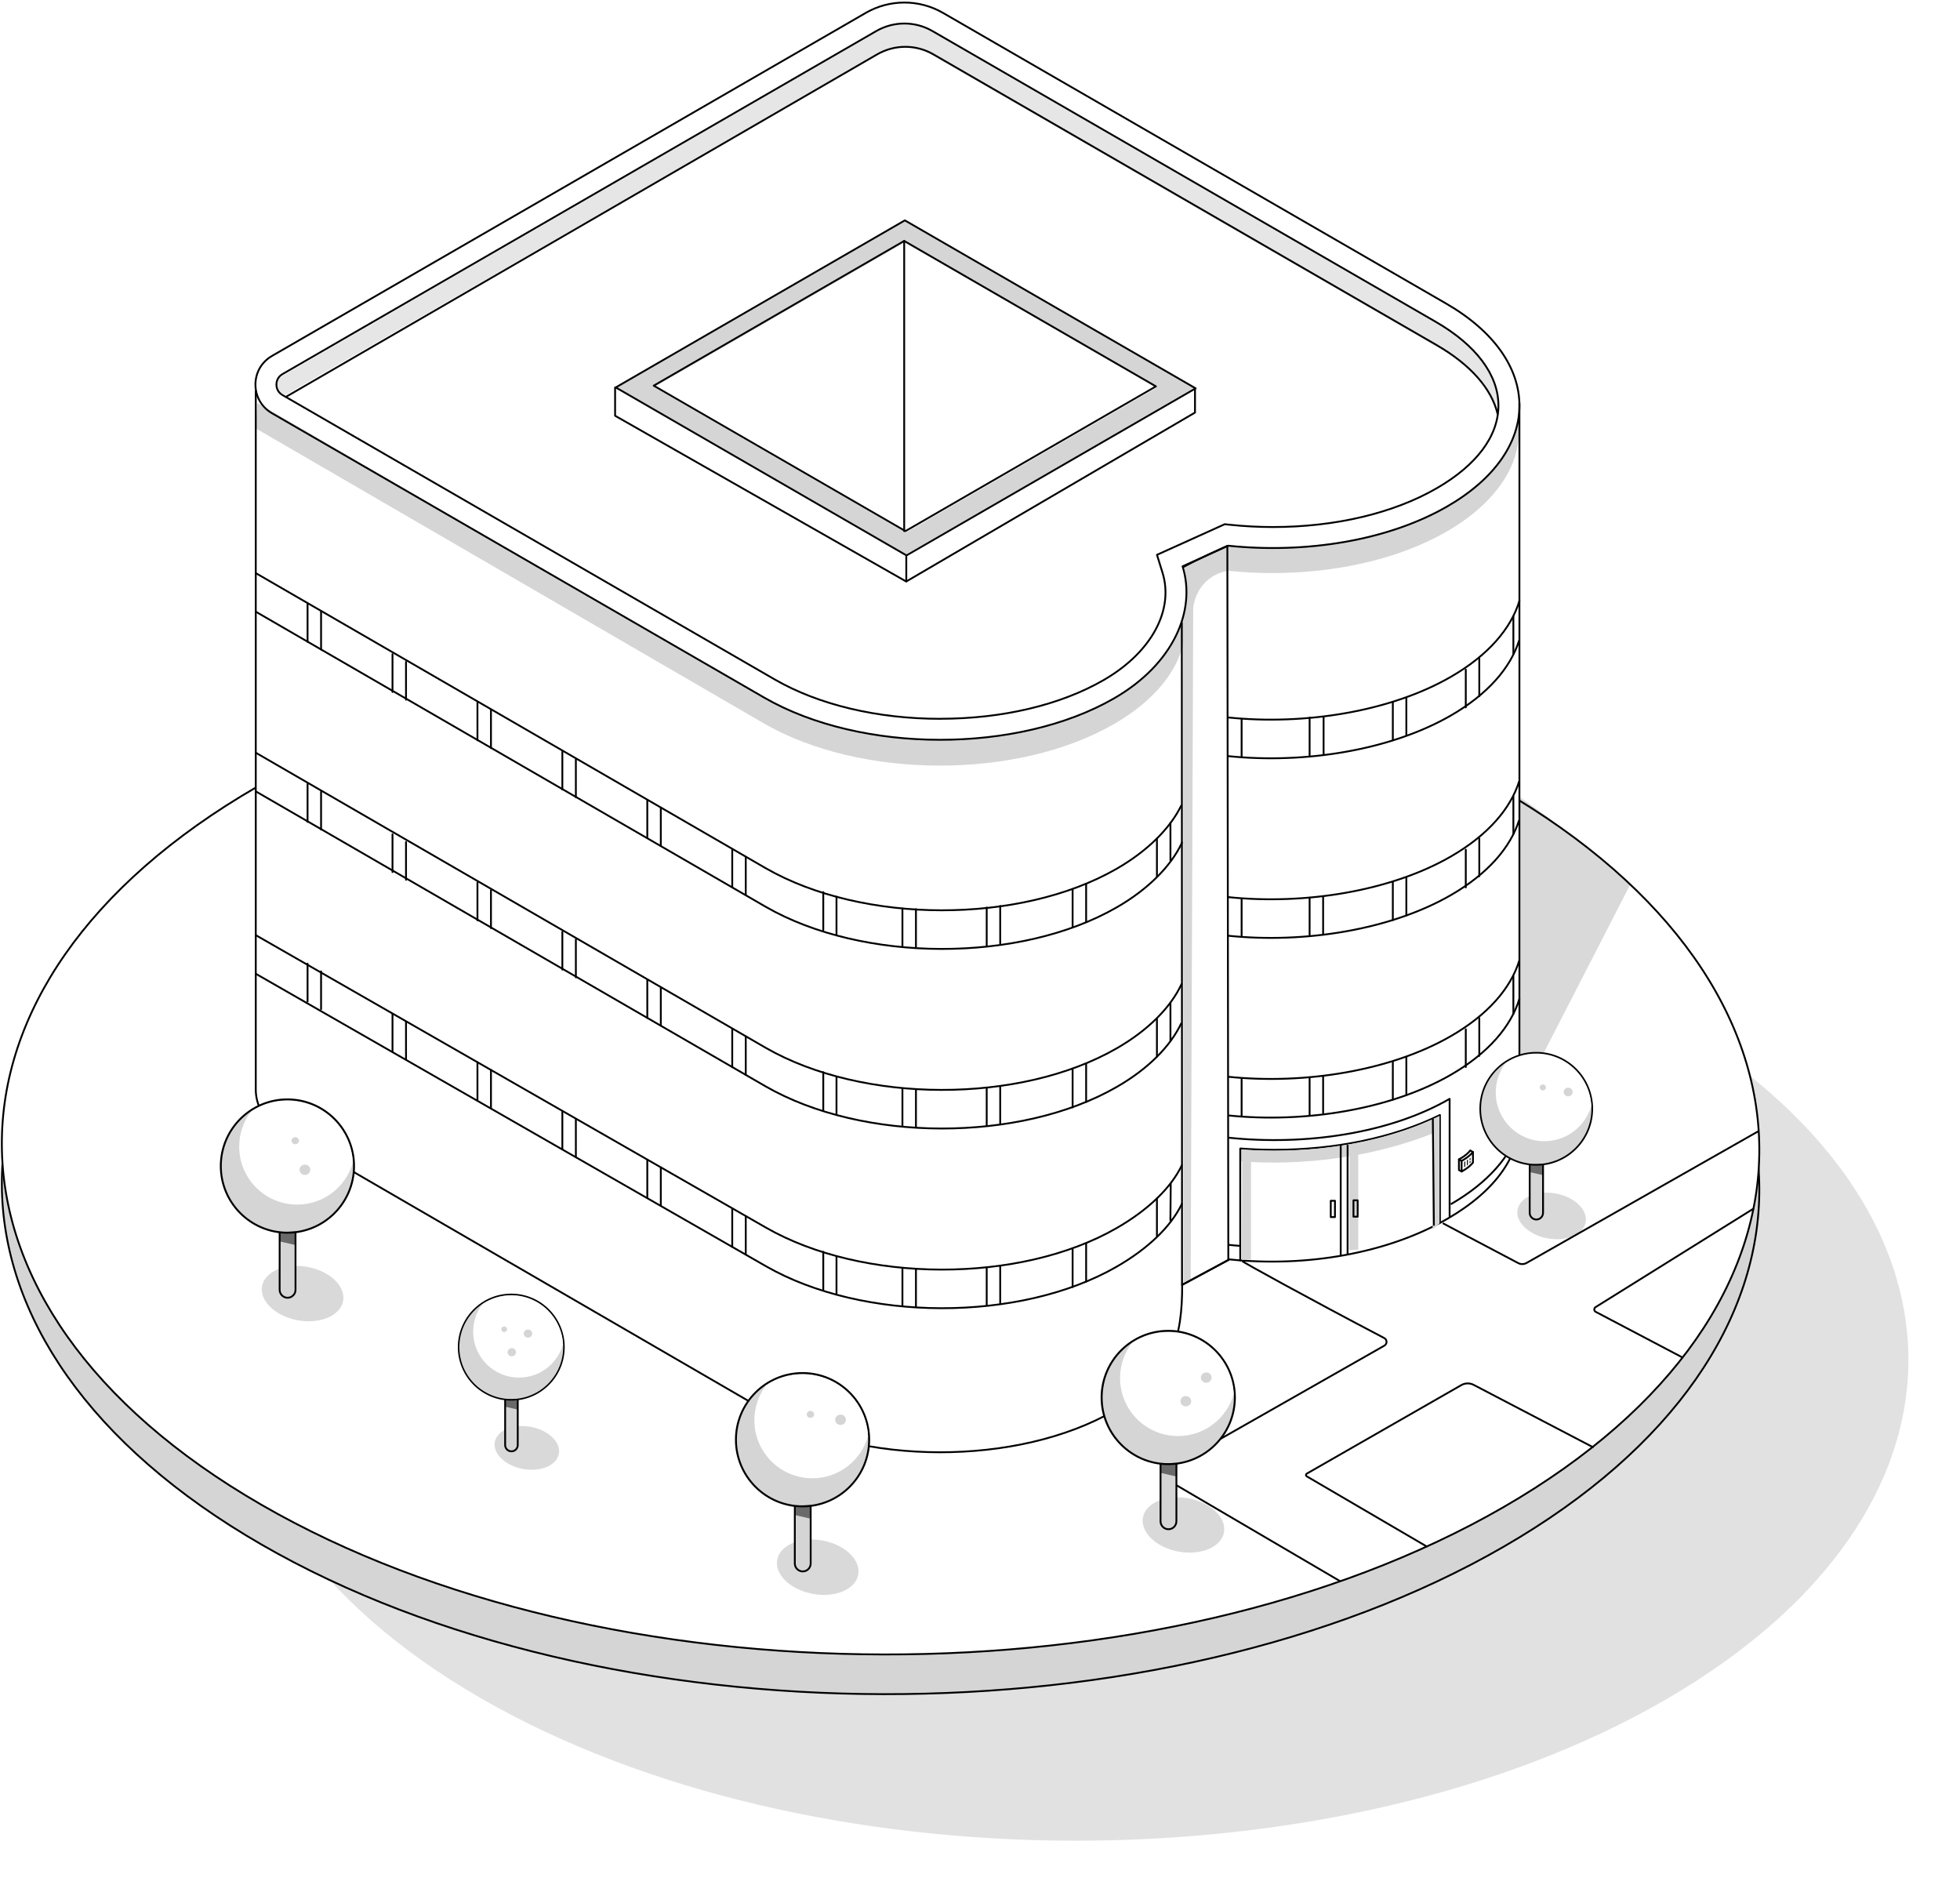 <svg width="1066" height="1029" viewBox="0 0 1066 1029" fill="none" xmlns="http://www.w3.org/2000/svg">
<g opacity="0.8">
<g filter="url(#filter0_f_1122_1934)">
<path d="M903.505 552.33C725.051 449.224 436.598 448.722 259.239 551.165C81.881 653.609 82.794 820.239 261.248 923.344C439.725 1026.43 728.155 1026.95 905.514 924.509C1082.87 822.065 1081.96 655.435 903.482 552.33H903.505Z" fill="black" fill-opacity="0.15"/>
</g>
</g>
<path d="M492.567 302.087V315.92L649.405 224.182V211.034" fill="#D5D5D5"/>
<path d="M815.807 450.639C628.588 342.489 325.983 341.942 139.928 449.407C-46.128 556.872 -45.192 731.697 142.05 839.847C329.27 947.997 631.875 948.544 817.93 841.056C1003.99 733.569 1003.03 558.766 815.807 450.617V450.639Z" fill="#D5D5D5" stroke="black" stroke-miterlimit="10"/>
<path d="M815.807 429.046C628.588 320.896 325.983 320.348 139.928 427.813C-46.128 535.278 -45.192 710.103 142.05 818.253C329.27 926.403 631.875 926.951 817.93 819.486C1003.99 711.998 1003.03 537.196 815.807 429.046Z" fill="white" stroke="black" stroke-miterlimit="10"/>
<g filter="url(#filter1_f_1122_1934)">
<path d="M816.515 617.521L886.5 481.318C886.5 481.318 825.851 425.303 778.715 406.38" fill="black" fill-opacity="0.15"/>
</g>
<path d="M825.897 221.42C825.919 220.461 825.919 219.48 825.897 218.498V217.334H825.851C824.801 198.137 811.539 179.078 786.088 164.378L513.43 6.878C499.803 -0.997 483.003 -0.952 469.399 6.969L145.36 195.878C140.863 198.503 138.101 203.319 138.124 208.523L139.539 596.566C139.539 604.19 143.625 611.244 150.245 615.056L415.21 766.096C467.938 796.546 553.171 796.705 605.579 766.438C637.764 747.858 650.045 722.11 642.535 697.937L668.237 684.492C710.237 688.898 754.36 680.772 786.704 662.1C813.456 646.647 826.513 626.263 825.919 605.971V221.42H825.897Z" fill="white"/>
<path d="M492.499 119.89L334.543 210.692L492.727 301.494L650.204 211.148L492.499 119.867V119.89ZM492.727 289.579L355.816 210.486L492.042 131.782L628.953 210.874L492.727 289.579Z" fill="#D5D5D5"/>
<path d="M825.645 227.195C822.929 244.657 810.032 261.662 786.955 274.993C754.611 293.687 709.803 300.786 667.803 296.381L643.904 308.365C645.228 312.587 645.434 319.093 645.525 323.361L645.593 324.525L643.493 338.655L643.722 697.344L647.579 695.586L648.972 330.369C648.972 330.369 650.181 314.345 667.05 310.533C667.027 310.533 667.004 310.487 666.981 310.465L667.803 310.373C709.803 314.779 754.611 307.68 786.955 288.985C816.195 272.094 829.069 249.313 825.645 227.172V227.195Z" fill="#D5D5D5"/>
<path d="M605.853 379.764C553.445 410.032 468.212 409.872 415.484 379.422L139.928 219.137L139.129 232.97L415.484 393.414C468.212 423.864 553.445 424.024 605.853 393.757C635.025 376.911 647.853 354.176 644.406 332.081C641.713 349.497 628.885 366.457 605.853 379.742V379.764Z" fill="#D5D5D5"/>
<path d="M139.106 212.746V592.526C139.106 601.177 143.739 609.166 151.226 613.503L415.644 766.826C468.372 797.276 553.604 797.436 606.013 767.168C638.198 748.588 642.968 726.721 642.968 698.667L668.671 684.88C710.67 689.286 754.793 681.525 787.138 662.83C814.324 647.126 827.426 627.382 826.376 606.815" stroke="black" stroke-linecap="round" stroke-linejoin="round"/>
<path d="M491.472 25.823C496.836 25.823 502.132 27.239 506.765 29.932L780.45 188.026C792.936 195.239 805.034 200.854 814.917 225.141L814.232 212.564C810.923 198.868 799.441 185.834 781.089 175.243L507.427 17.15C502.771 14.479 497.498 13.041 492.134 13.041C486.77 13.041 481.474 14.456 476.84 17.15L155.289 203.387L152.55 205.054C149.241 207.062 149.469 211.947 152.961 213.636L155.289 214.778L476.178 29.932C480.835 27.262 486.108 25.823 491.472 25.823Z" fill="#E6E6E6"/>
<path d="M606.013 379.719C553.604 409.986 468.395 409.826 415.644 379.376L147.917 224.707C135.933 217.791 135.933 200.489 147.917 193.572L470.86 7.015C483.871 -0.495 499.872 -0.495 512.883 7.015L786.567 165.108C839.432 195.649 839.706 245.022 787.161 275.381C754.816 294.075 710.009 301.174 668.009 296.769L643.174 307.977C650.684 332.126 638.198 361.116 606.013 379.719Z" stroke="black" stroke-linecap="round" stroke-linejoin="round"/>
<path d="M511.376 390.904C477.228 390.904 445.272 383.303 421.35 369.493L153.623 214.823C150.656 213.111 150.336 210.281 150.336 209.14C150.336 207.998 150.656 205.168 153.623 203.456L476.566 16.898C481.223 14.228 486.496 12.79 491.86 12.79C497.224 12.79 502.52 14.205 507.153 16.898L780.838 174.992C802.842 187.706 814.963 203.89 814.963 220.553C814.963 237.216 803.048 252.989 781.431 265.497C757.852 279.124 726.192 286.611 692.273 286.611C684.535 286.611 676.774 286.2 669.173 285.402L666.091 285.082L629.25 301.722L632.24 311.355C638.563 331.716 626.374 354.382 601.174 369.287L600.284 369.812C576.75 383.394 545.182 390.881 511.353 390.881L511.376 390.904Z" stroke="black" stroke-linecap="round" stroke-linejoin="round"/>
<path d="M155.541 215.805L477.069 29.567C481.725 26.896 486.998 25.458 492.362 25.458C497.726 25.458 503.022 26.873 507.656 29.567L781.34 187.66C799.692 198.274 811.174 211.285 814.484 224.981" stroke="black" stroke-linecap="round" stroke-linejoin="round"/>
<path d="M334.885 210.692L493.024 302.042L650.273 211.194L492.134 119.844L334.885 210.692Z" stroke="black" stroke-linecap="round" stroke-linejoin="round"/>
<path d="M826.376 219.389V606.838" stroke="black" stroke-linecap="round" stroke-linejoin="round"/>
<path d="M643.562 308.387C650.569 304.416 667.529 296.837 667.529 296.837L668.054 684.744" stroke="black" stroke-linecap="round" stroke-linejoin="round"/>
<path d="M642.877 698.873L642.763 338.586" stroke="black" stroke-linecap="round" stroke-linejoin="round"/>
<path d="M355.543 209.733L492.453 288.825L628.679 210.121L491.769 131.029L355.543 209.733Z" stroke="black" stroke-linecap="round" stroke-linejoin="round"/>
<path d="M491.769 131.029V288.803" stroke="black" stroke-linecap="round" stroke-linejoin="round"/>
<path d="M334.543 210.692V226.099L492.91 316.262V302.567" stroke="black" stroke-linecap="round" stroke-linejoin="round"/>
<path d="M649.93 211.217V224.365L493.092 316.103" stroke="black" stroke-linecap="round" stroke-linejoin="round"/>
<path d="M668.328 618.708C710.328 623.113 756.072 616.265 788.416 597.571V661.415" stroke="black" stroke-linecap="round" stroke-linejoin="round"/>
<path d="M783.143 664.839V606.359C758.217 618.616 726.306 625.282 693.277 625.282C687.091 625.282 680.86 625.053 674.651 624.574" stroke="black" stroke-linecap="round" stroke-linejoin="round"/>
<path d="M782.915 665.319V606.838C757.989 619.096 726.078 625.761 693.049 625.761C686.863 625.761 680.631 625.533 674.423 625.053V631.422C674.423 631.422 725.507 637.494 779.057 616.471C779.057 630.6 779.172 668.651 779.172 668.651" fill="#D5D5D5"/>
<path d="M674.537 685.451V624.688" stroke="black" stroke-linecap="round" stroke-linejoin="round"/>
<path d="M643.037 698.713L668.146 685.154" stroke="black" stroke-linecap="round" stroke-linejoin="round"/>
<g filter="url(#filter2_f_1122_1934)">
<path d="M303.955 790.588C305.12 784.265 298.249 777.691 288.639 775.934C279.007 774.176 270.287 777.874 269.123 784.197C267.959 790.542 274.829 797.093 284.439 798.851C294.072 800.609 302.791 796.911 303.955 790.565V790.588Z" fill="black" fill-opacity="0.15"/>
</g>
<path d="M276.154 753.085H280.171C280.947 753.085 281.586 753.724 281.586 754.5V785.84C281.586 787.735 280.057 789.264 278.162 789.264C276.268 789.264 274.738 787.735 274.738 785.84V754.5C274.738 753.724 275.377 753.085 276.154 753.085Z" fill="#D5D5D5" stroke="black" stroke-miterlimit="10"/>
<path d="M278.071 761.256C262.275 761.256 249.424 748.405 249.424 732.587C249.424 716.768 262.275 703.917 278.071 703.917C293.867 703.917 306.718 716.768 306.718 732.587C306.718 748.405 293.867 761.256 278.071 761.256Z" fill="#D5D5D5"/>
<path d="M278.071 704.351C293.661 704.351 306.307 716.997 306.307 732.587C306.307 748.177 293.661 760.823 278.071 760.823C262.481 760.823 249.835 748.177 249.835 732.587C249.835 716.997 262.481 704.351 278.071 704.351ZM278.071 703.507C262.047 703.507 249.013 716.563 249.013 732.587C249.013 748.611 262.047 761.667 278.071 761.667C294.095 761.667 307.128 748.611 307.128 732.587C307.128 716.563 294.095 703.507 278.071 703.507Z" fill="black"/>
<path d="M282.271 749.159C293.638 749.159 303.225 741.535 306.215 731.126C305.394 716.266 293.09 704.465 278.025 704.465C272.227 704.465 266.863 706.223 262.367 709.213C259.217 713.39 257.345 718.595 257.345 724.233C257.345 737.997 268.507 749.159 282.271 749.159Z" fill="white"/>
<path opacity="0.5" d="M274.852 760.983L274.715 764.977L281.769 766.598L281.906 760.64" fill="black"/>
<path d="M287.156 727.428C288.434 727.428 289.461 726.447 289.461 725.214C289.461 723.982 288.434 723 287.156 723C285.877 723 284.85 723.982 284.85 725.214C284.85 726.447 285.877 727.428 287.156 727.428Z" fill="#D5D5D5"/>
<path d="M278.368 737.586C279.646 737.586 280.673 736.604 280.673 735.372C280.673 734.139 279.646 733.158 278.368 733.158C277.089 733.158 276.062 734.139 276.062 735.372C276.062 736.604 277.089 737.586 278.368 737.586Z" fill="#D5D5D5"/>
<path d="M274.213 724.37C275.081 724.37 275.788 723.685 275.788 722.863C275.788 722.041 275.081 721.357 274.213 721.357C273.346 721.357 272.638 722.041 272.638 722.863C272.638 723.685 273.346 724.37 274.213 724.37Z" fill="#D5D5D5"/>
<path d="M674.856 677.553C671.912 677.371 670.679 677.211 667.78 676.914" stroke="black" stroke-miterlimit="10"/>
<path d="M826.444 613.298C821.902 628.546 809.439 643.132 789.032 654.887" stroke="black" stroke-miterlimit="10"/>
<path d="M642.786 654.682C636.828 667.122 624.297 679.06 607.36 688.829C554.791 719.097 469.285 718.937 416.397 688.487L139.106 529.549" stroke="black" stroke-miterlimit="10" stroke-linecap="round"/>
<path d="M826.444 542.925C821.902 558.173 809.439 572.759 789.032 584.514C756.597 603.209 709.894 610.97 667.758 606.564" stroke="black" stroke-miterlimit="10"/>
<path d="M642.763 633.727C636.805 646.145 624.274 658.083 607.36 667.829C554.791 698.097 469.285 697.937 416.397 667.487L139.106 508.549" stroke="black" stroke-miterlimit="10" stroke-linecap="round"/>
<path d="M826.285 522.45C821.605 537.515 809.188 551.896 789.032 563.491C756.597 582.186 709.894 589.947 667.758 585.541" stroke="black" stroke-miterlimit="10"/>
<path d="M642.421 556.575C636.486 569.084 624.388 581.319 607.337 591.111C554.769 621.378 469.262 621.219 416.374 590.769L139.083 430.347" stroke="black" stroke-miterlimit="10" stroke-linecap="round"/>
<path d="M826.193 446.074C821.445 461.002 809.074 475.269 789.055 486.796C756.619 505.49 709.917 513.251 667.78 508.846" stroke="black" stroke-miterlimit="10"/>
<path d="M642.603 535.187C636.714 547.833 624.548 560.205 607.337 570.111C554.768 600.378 469.262 600.219 416.374 569.769L139.083 409.324" stroke="black" stroke-miterlimit="10" stroke-linecap="round"/>
<path d="M826.262 424.823C821.56 439.843 809.165 454.2 789.055 465.796C756.619 484.49 709.917 492.251 667.78 487.846" stroke="black" stroke-miterlimit="10"/>
<path d="M139.106 332.651L416.397 493.096C469.285 523.569 554.791 523.706 607.36 493.438C624.571 483.532 636.988 470.886 642.877 458.218" stroke="black" stroke-miterlimit="10" stroke-linecap="round"/>
<path d="M667.78 411.173C709.917 415.579 756.619 407.818 789.055 389.123C809.142 377.55 821.537 363.216 826.239 348.219" stroke="black" stroke-miterlimit="10"/>
<path d="M642.421 438.131C636.417 450.457 624.137 462.76 607.337 472.438C554.769 502.706 469.262 502.546 416.374 472.096L139.083 311.651" stroke="black" stroke-miterlimit="10" stroke-linecap="round"/>
<path d="M826.467 326.443C821.948 341.713 809.462 356.345 789.032 368.1C756.597 386.795 709.894 394.556 667.758 390.15" stroke="black" stroke-miterlimit="10"/>
<path d="M732.926 622.999V682.004" stroke="black" stroke-linecap="round" stroke-linejoin="round"/>
<path d="M729.182 623.227V682.233" stroke="black" stroke-linecap="round" stroke-linejoin="round"/>
<path d="M799.669 631.422C798.094 633.476 794.899 637.06 794.899 637.06L793.484 636.284V630.486C793.484 630.486 797.524 628.432 799.669 625.624L801.016 626.491L799.669 631.422Z" stroke="black" stroke-linecap="round" stroke-linejoin="round"/>
<path d="M801.107 632.244C798.939 635.051 794.922 637.106 794.922 637.106V631.308C794.922 631.308 798.962 629.253 801.107 626.446V632.244Z" fill="white" stroke="black" stroke-linecap="round" stroke-linejoin="round"/>
<path d="M794.922 631.308L793.484 630.486" stroke="black" stroke-linecap="round" stroke-linejoin="round"/>
<path d="M779.286 608.413L779.856 666.528" stroke="black" stroke-miterlimit="10"/>
<path d="M680.403 629.801V684.903L675.381 685.132L675.61 629.231" fill="#D5D5D5"/>
<path d="M738.724 624.483V679.585L733.702 679.813L733.93 623.912" fill="#D5D5D5"/>
<path d="M726.055 652.992H723.773V661.872H726.055V652.992Z" stroke="black" stroke-linecap="round" stroke-linejoin="round"/>
<path d="M738.404 652.764H736.122V661.644H738.404V652.764Z" stroke="black" stroke-linecap="round" stroke-linejoin="round"/>
<path d="M915.032 738.202C900.058 730.327 883.761 721.767 867.896 713.413C866.869 712.888 866.824 711.427 867.805 710.834L953.471 657.421" stroke="black" stroke-linecap="round" stroke-linejoin="round"/>
<path d="M956.279 615.215L830.256 686.821C828.864 687.62 827.152 687.642 825.714 686.889C802.226 674.517 785.517 665.684 785.061 665.387" stroke="black" stroke-linecap="round" stroke-linejoin="round"/>
<path d="M775.839 840.942L710.693 802.846C710.146 802.526 710.146 801.727 710.693 801.408L794.739 753.267C796.839 752.058 799.395 752.012 801.518 753.13C837.104 771.734 866.299 786.959 866.299 786.959" stroke="black" stroke-linecap="round" stroke-linejoin="round"/>
<path d="M675.861 685.93C675.039 685.862 711.287 705.88 752.853 727.656C754.497 728.524 754.542 730.875 752.922 731.788L640.115 795.952C635.527 798.577 635.504 805.197 640.069 807.822L728.68 859.774" stroke="black" stroke-linecap="round" stroke-linejoin="round"/>
<g filter="url(#filter3_f_1122_1934)">
<path d="M862.418 664.634C863.651 657.9 856.347 650.915 846.121 649.044C835.894 647.172 826.604 651.121 825.372 657.854C824.139 664.588 831.443 671.573 841.669 673.445C851.895 675.316 861.186 671.367 862.418 664.657V664.634Z" fill="black" fill-opacity="0.15"/>
</g>
<path d="M833.475 624.734H837.72C838.542 624.734 839.227 625.419 839.227 626.24V659.566C839.227 661.575 837.606 663.196 835.598 663.196C833.589 663.196 831.968 661.575 831.968 659.566V626.24C831.968 625.419 832.63 624.734 833.475 624.734Z" fill="#D5D5D5" stroke="black" stroke-miterlimit="10"/>
<path d="M835.529 633.431C818.729 633.431 805.079 619.758 805.079 602.958C805.079 586.158 818.752 572.485 835.529 572.485C852.306 572.485 865.979 586.158 865.979 602.958C865.979 619.758 852.329 633.431 835.529 633.431Z" fill="#D5D5D5"/>
<path d="M835.529 572.919C852.101 572.919 865.545 586.363 865.545 602.958C865.545 619.552 852.101 632.997 835.529 632.997C818.957 632.997 805.513 619.552 805.513 602.958C805.513 586.363 818.957 572.919 835.529 572.919ZM835.529 572.051C818.501 572.051 804.623 585.907 804.623 602.981C804.623 620.054 818.478 633.91 835.529 633.91C852.58 633.91 866.436 620.054 866.436 602.981C866.436 585.907 852.58 572.051 835.529 572.051Z" fill="black"/>
<path d="M839.98 620.602C852.055 620.602 862.258 612.499 865.454 601.451C864.587 585.656 851.507 573.101 835.483 573.101C829.32 573.101 823.614 574.973 818.843 578.146C815.488 582.597 813.502 588.121 813.502 594.101C813.502 608.756 825.372 620.625 840.003 620.625L839.98 620.602Z" fill="white"/>
<path opacity="0.5" d="M832.082 633.157L831.923 637.402L839.432 639.114L839.592 632.791" fill="black"/>
<path d="M852.877 596.201C854.246 596.201 855.342 595.151 855.342 593.85C855.342 592.549 854.246 591.499 852.877 591.499C851.507 591.499 850.435 592.549 850.435 593.85C850.435 595.151 851.53 596.201 852.877 596.201Z" fill="#D5D5D5"/>
<path d="M839.113 592.983C840.049 592.983 840.802 592.252 840.802 591.362C840.802 590.472 840.049 589.741 839.113 589.741C838.177 589.741 837.424 590.472 837.424 591.362C837.424 592.252 838.177 592.983 839.113 592.983Z" fill="#D5D5D5"/>
<path d="M796.907 634.366L796.382 634.709V631.855L796.907 631.513V634.366Z" fill="black"/>
<path d="M798.345 633.431L797.82 633.773V630.92L798.345 630.577V633.431Z" fill="black"/>
<path d="M799.806 630.691L799.281 631.034V630.007L799.806 629.641V630.669V630.691Z" fill="black"/>
<path d="M799.806 632.266L799.281 632.609V631.582L799.806 631.239V632.266Z" fill="black"/>
<g filter="url(#filter4_f_1122_1934)">
<path d="M186.607 707.501C188.068 699.489 179.394 691.203 167.227 688.966C155.061 686.729 144.013 691.432 142.53 699.444C141.069 707.456 149.743 715.741 161.909 717.978C174.075 720.215 185.123 715.513 186.607 707.524V707.501Z" fill="black" fill-opacity="0.15"/>
</g>
<path d="M153.874 660.023H158.942C159.923 660.023 160.722 660.822 160.722 661.803V701.429C160.722 703.803 158.782 705.743 156.408 705.743C154.034 705.743 152.094 703.803 152.094 701.429V661.803C152.094 660.822 152.893 660.023 153.874 660.023Z" fill="#D5D5D5" stroke="black" stroke-miterlimit="10"/>
<path d="M156.317 670.363C136.344 670.363 120.092 654.111 120.092 634.115C120.092 614.12 136.344 597.868 156.317 597.868C176.289 597.868 192.542 614.12 192.542 634.115C192.542 654.111 176.289 670.363 156.317 670.363Z" fill="#D5D5D5"/>
<path d="M156.317 598.393C176.038 598.393 192.017 614.394 192.017 634.115C192.017 653.837 176.038 669.838 156.317 669.838C136.595 669.838 120.617 653.837 120.617 634.115C120.617 614.394 136.595 598.393 156.317 598.393ZM156.317 597.343C136.047 597.343 119.567 613.846 119.567 634.115C119.567 654.385 136.047 670.888 156.317 670.888C176.586 670.888 193.067 654.385 193.067 634.115C193.067 613.846 176.586 597.343 156.317 597.343Z" fill="black"/>
<path d="M161.612 655.092C175.993 655.092 188.091 645.46 191.902 632.312C190.875 613.503 175.308 598.575 156.248 598.575C148.921 598.575 142.119 600.789 136.458 604.556C132.463 609.851 130.089 616.425 130.089 623.547C130.089 640.963 144.196 655.07 161.612 655.07V655.092Z" fill="white"/>
<path opacity="0.5" d="M152.231 670.044L152.048 675.088L160.973 677.142L161.156 669.61" fill="black"/>
<path d="M165.835 638.954C167.456 638.954 168.757 637.699 168.757 636.147C168.757 634.595 167.456 633.339 165.835 633.339C164.214 633.339 162.913 634.595 162.913 636.147C162.913 637.699 164.214 638.954 165.835 638.954Z" fill="#D5D5D5"/>
<path d="M160.585 622.246C161.681 622.246 162.594 621.378 162.594 620.328C162.594 619.278 161.704 618.411 160.585 618.411C159.467 618.411 158.576 619.278 158.576 620.328C158.576 621.378 159.467 622.246 160.585 622.246Z" fill="#D5D5D5"/>
<path d="M167.273 328.452V348.995" stroke="black" stroke-miterlimit="10" stroke-linecap="round"/>
<path d="M167.273 426.398V446.942" stroke="black" stroke-miterlimit="10" stroke-linecap="round"/>
<path d="M167.273 524.071V544.614" stroke="black" stroke-miterlimit="10" stroke-linecap="round"/>
<path d="M174.623 332.674V353.218" stroke="black" stroke-miterlimit="10" stroke-linecap="round"/>
<path d="M174.623 430.598V451.142" stroke="black" stroke-miterlimit="10" stroke-linecap="round"/>
<path d="M174.623 528.271V548.814" stroke="black" stroke-miterlimit="10" stroke-linecap="round"/>
<path d="M213.473 355.774V376.318" stroke="black" stroke-miterlimit="10" stroke-linecap="round"/>
<path d="M213.473 453.698V474.242" stroke="black" stroke-miterlimit="10" stroke-linecap="round"/>
<path d="M213.473 551.394V571.937" stroke="black" stroke-miterlimit="10" stroke-linecap="round"/>
<path d="M220.823 359.974V380.518" stroke="black" stroke-miterlimit="10" stroke-linecap="round"/>
<path d="M220.823 457.898V478.442" stroke="black" stroke-miterlimit="10" stroke-linecap="round"/>
<path d="M220.823 555.594V576.137" stroke="black" stroke-miterlimit="10" stroke-linecap="round"/>
<path d="M259.673 382.024V402.568" stroke="black" stroke-miterlimit="10" stroke-linecap="round"/>
<path d="M259.673 479.948V500.492" stroke="black" stroke-miterlimit="10" stroke-linecap="round"/>
<path d="M259.673 577.644V598.187" stroke="black" stroke-miterlimit="10" stroke-linecap="round"/>
<path d="M267.023 386.224V406.768" stroke="black" stroke-miterlimit="10" stroke-linecap="round"/>
<path d="M267.023 484.171V504.714" stroke="black" stroke-miterlimit="10" stroke-linecap="round"/>
<path d="M267.023 581.844V602.387" stroke="black" stroke-miterlimit="10" stroke-linecap="round"/>
<path d="M305.85 408.822V429.365" stroke="black" stroke-miterlimit="10" stroke-linecap="round"/>
<path d="M305.85 506.746V527.289" stroke="black" stroke-miterlimit="10" stroke-linecap="round"/>
<path d="M305.85 604.441V624.985" stroke="black" stroke-miterlimit="10" stroke-linecap="round"/>
<path d="M313.2 413.022V433.565" stroke="black" stroke-miterlimit="10" stroke-linecap="round"/>
<path d="M313.2 510.946V531.489" stroke="black" stroke-miterlimit="10" stroke-linecap="round"/>
<path d="M313.2 608.641V629.185" stroke="black" stroke-miterlimit="10" stroke-linecap="round"/>
<path d="M352.05 435.072V455.615" stroke="black" stroke-miterlimit="10" stroke-linecap="round"/>
<path d="M352.05 532.996V553.539" stroke="black" stroke-miterlimit="10" stroke-linecap="round"/>
<path d="M352.05 630.691V651.235" stroke="black" stroke-miterlimit="10" stroke-linecap="round"/>
<path d="M359.4 439.272V459.815" stroke="black" stroke-miterlimit="10" stroke-linecap="round"/>
<path d="M359.4 537.219V557.762" stroke="black" stroke-miterlimit="10" stroke-linecap="round"/>
<path d="M359.4 634.891V655.435" stroke="black" stroke-miterlimit="10" stroke-linecap="round"/>
<path d="M398.25 461.87V482.413" stroke="black" stroke-miterlimit="10" stroke-linecap="round"/>
<path d="M398.25 559.794V580.337" stroke="black" stroke-miterlimit="10" stroke-linecap="round"/>
<path d="M398.25 657.489V678.033" stroke="black" stroke-miterlimit="10" stroke-linecap="round"/>
<path d="M405.6 466.07V486.613" stroke="black" stroke-miterlimit="10" stroke-linecap="round"/>
<path d="M405.6 563.994V584.537" stroke="black" stroke-miterlimit="10" stroke-linecap="round"/>
<path d="M405.6 661.689V682.233" stroke="black" stroke-miterlimit="10" stroke-linecap="round"/>
<path d="M447.76 485.152V505.696" stroke="black" stroke-miterlimit="10" stroke-linecap="round"/>
<path d="M447.76 583.076V603.62" stroke="black" stroke-miterlimit="10" stroke-linecap="round"/>
<path d="M447.76 680.772V701.315" stroke="black" stroke-miterlimit="10" stroke-linecap="round"/>
<path d="M454.95 487.595V508.138" stroke="black" stroke-miterlimit="10" stroke-linecap="round"/>
<path d="M454.95 585.541V606.085" stroke="black" stroke-miterlimit="10" stroke-linecap="round"/>
<path d="M454.95 683.214V703.758" stroke="black" stroke-miterlimit="10" stroke-linecap="round"/>
<path d="M490.81 494.077V514.621" stroke="black" stroke-miterlimit="10" stroke-linecap="round"/>
<path d="M490.81 592.001V612.545" stroke="black" stroke-miterlimit="10" stroke-linecap="round"/>
<path d="M490.81 689.697V710.24" stroke="black" stroke-miterlimit="10" stroke-linecap="round"/>
<path d="M498.16 494.443V514.986" stroke="black" stroke-miterlimit="10" stroke-linecap="round"/>
<path d="M498.16 592.366V612.91" stroke="black" stroke-miterlimit="10" stroke-linecap="round"/>
<path d="M498.16 690.062V710.605" stroke="black" stroke-miterlimit="10" stroke-linecap="round"/>
<path d="M536.645 493.552V514.096" stroke="black" stroke-miterlimit="10" stroke-linecap="round"/>
<path d="M536.645 591.476V612.02" stroke="black" stroke-miterlimit="10" stroke-linecap="round"/>
<path d="M536.645 689.172V709.715" stroke="black" stroke-miterlimit="10" stroke-linecap="round"/>
<path d="M543.995 492.685V513.229" stroke="black" stroke-miterlimit="10" stroke-linecap="round"/>
<path d="M543.995 590.609V611.152" stroke="black" stroke-miterlimit="10" stroke-linecap="round"/>
<path d="M543.995 688.304V708.848" stroke="black" stroke-miterlimit="10" stroke-linecap="round"/>
<path d="M583.37 483.76V504.303" stroke="black" stroke-miterlimit="10" stroke-linecap="round"/>
<path d="M583.37 581.684V602.227" stroke="black" stroke-miterlimit="10" stroke-linecap="round"/>
<path d="M583.37 679.379V699.923" stroke="black" stroke-miterlimit="10" stroke-linecap="round"/>
<path d="M590.72 480.77V501.313" stroke="black" stroke-miterlimit="10" stroke-linecap="round"/>
<path d="M590.72 578.716V599.26" stroke="black" stroke-miterlimit="10" stroke-linecap="round"/>
<path d="M590.72 676.389V696.933" stroke="black" stroke-miterlimit="10" stroke-linecap="round"/>
<path d="M629.227 456.095V476.638" stroke="black" stroke-miterlimit="10" stroke-linecap="round"/>
<path d="M629.227 554.019V574.562" stroke="black" stroke-miterlimit="10" stroke-linecap="round"/>
<path d="M629.227 651.714V672.258" stroke="black" stroke-miterlimit="10" stroke-linecap="round"/>
<path d="M636.577 447.444V467.987" stroke="black" stroke-miterlimit="10" stroke-linecap="round"/>
<path d="M636.577 545.39V565.934" stroke="black" stroke-miterlimit="10" stroke-linecap="round"/>
<path d="M636.737 643.771L636.554 663.607" stroke="black" stroke-miterlimit="10" stroke-linecap="round"/>
<path d="M675.29 390.972V411.516" stroke="black" stroke-miterlimit="10" stroke-linecap="round"/>
<path d="M675.29 488.896V509.439" stroke="black" stroke-miterlimit="10" stroke-linecap="round"/>
<path d="M675.29 586.591V607.135" stroke="black" stroke-miterlimit="10" stroke-linecap="round"/>
<path d="M712.268 390.264V410.808" stroke="black" stroke-miterlimit="10" stroke-linecap="round"/>
<path d="M712.268 488.188V508.732" stroke="black" stroke-miterlimit="10" stroke-linecap="round"/>
<path d="M712.268 585.884V606.427" stroke="black" stroke-miterlimit="10" stroke-linecap="round"/>
<path d="M719.869 390.036V410.58" stroke="black" stroke-miterlimit="10" stroke-linecap="round"/>
<path d="M719.618 487.732V508.275" stroke="black" stroke-miterlimit="10" stroke-linecap="round"/>
<path d="M719.618 585.405V605.24" stroke="black" stroke-miterlimit="10" stroke-linecap="round"/>
<path d="M757.532 381.865V402.408" stroke="black" stroke-miterlimit="10" stroke-linecap="round"/>
<path d="M757.532 479.788V500.332" stroke="black" stroke-miterlimit="10" stroke-linecap="round"/>
<path d="M757.532 577.484V598.027" stroke="black" stroke-miterlimit="10" stroke-linecap="round"/>
<path d="M764.882 379.285V399.829" stroke="black" stroke-miterlimit="10" stroke-linecap="round"/>
<path d="M764.882 477.209V497.752" stroke="black" stroke-miterlimit="10" stroke-linecap="round"/>
<path d="M764.882 574.905V595.448" stroke="black" stroke-miterlimit="10" stroke-linecap="round"/>
<path d="M797.204 364.129V384.672" stroke="black" stroke-miterlimit="10" stroke-linecap="round"/>
<path d="M797.204 462.052V482.596" stroke="black" stroke-miterlimit="10" stroke-linecap="round"/>
<path d="M797.204 559.725V580.269" stroke="black" stroke-miterlimit="10" stroke-linecap="round"/>
<path d="M804.554 358.057V378.6" stroke="black" stroke-miterlimit="10" stroke-linecap="round"/>
<path d="M804.554 455.981V476.524" stroke="black" stroke-miterlimit="10" stroke-linecap="round"/>
<path d="M804.554 553.676V574.22" stroke="black" stroke-miterlimit="10" stroke-linecap="round"/>
<path d="M823.089 335.162V355.706" stroke="black" stroke-miterlimit="10" stroke-linecap="round"/>
<path d="M823.089 433.086V453.63" stroke="black" stroke-miterlimit="10" stroke-linecap="round"/>
<path d="M823.089 530.782V551.325" stroke="black" stroke-miterlimit="10" stroke-linecap="round"/>
<g filter="url(#filter5_f_1122_1934)">
<path d="M665.68 833.341C667.141 825.329 658.467 817.043 646.301 814.806C634.135 812.57 623.087 817.272 621.626 825.261C620.165 833.273 628.839 841.559 641.005 843.796C653.172 846.032 664.219 841.33 665.703 833.341H665.68Z" fill="black" fill-opacity="0.15"/>
</g>
<path d="M632.971 785.909H638.038C639.019 785.909 639.818 786.708 639.818 787.689V827.315C639.818 829.712 637.878 831.629 635.504 831.629C633.13 831.629 631.19 829.689 631.19 827.315V787.689C631.19 786.708 631.989 785.909 632.971 785.909Z" fill="#D5D5D5" stroke="black" stroke-miterlimit="10"/>
<path d="M635.39 796.226C615.417 796.226 599.165 779.974 599.165 759.978C599.165 739.983 615.417 723.73 635.39 723.73C655.363 723.73 671.615 739.983 671.615 759.978C671.615 779.974 655.363 796.226 635.39 796.226Z" fill="#D5D5D5"/>
<path d="M635.39 724.255C655.112 724.255 671.09 740.257 671.09 759.978C671.09 779.7 655.112 795.701 635.39 795.701C615.668 795.701 599.69 779.7 599.69 759.978C599.69 740.257 615.668 724.255 635.39 724.255ZM635.39 723.206C615.121 723.206 598.617 739.709 598.617 759.978C598.617 780.248 615.121 796.751 635.39 796.751C655.66 796.751 672.14 780.248 672.14 759.978C672.14 739.709 655.637 723.206 635.39 723.206Z" fill="black"/>
<path d="M640.709 780.955C655.089 780.955 667.21 771.323 670.999 758.175C669.972 739.366 654.404 724.438 635.345 724.438C628.017 724.438 621.215 726.652 615.554 730.419C611.56 735.714 609.186 742.288 609.186 749.41C609.186 766.826 623.292 780.955 640.709 780.955Z" fill="white"/>
<path opacity="0.5" d="M631.304 795.906L631.122 800.951L640.047 803.005L640.229 795.473" fill="black"/>
<path d="M656.048 751.966C657.668 751.966 658.97 750.711 658.97 749.159C658.97 747.607 657.668 746.351 656.048 746.351C654.427 746.351 653.126 747.607 653.126 749.159C653.126 750.711 654.427 751.966 656.048 751.966Z" fill="#D5D5D5"/>
<path d="M644.931 764.817C646.552 764.817 647.853 763.562 647.853 762.01C647.853 760.458 646.552 759.202 644.931 759.202C643.311 759.202 642.01 760.458 642.01 762.01C642.01 763.562 643.311 764.817 644.931 764.817Z" fill="#D5D5D5"/>
<g filter="url(#filter6_f_1122_1934)">
<path d="M466.774 856.304C468.235 848.292 459.561 840.007 447.395 837.77C435.228 835.533 424.181 840.235 422.697 848.247C421.236 856.259 429.91 864.545 442.076 866.781C454.243 869.018 465.29 864.316 466.774 856.327V856.304Z" fill="black" fill-opacity="0.15"/>
</g>
<path d="M434.064 808.849H439.132C440.113 808.849 440.912 809.648 440.912 810.629V850.255C440.912 852.652 438.972 854.569 436.598 854.569C434.224 854.569 432.284 852.629 432.284 850.255V810.629C432.284 809.648 433.083 808.849 434.064 808.849Z" fill="#D5D5D5" stroke="black" stroke-miterlimit="10"/>
<path d="M436.484 819.189C416.511 819.189 400.259 802.937 400.259 782.941C400.259 762.946 416.511 746.693 436.484 746.693C456.457 746.693 472.709 762.946 472.709 782.941C472.709 802.937 456.457 819.189 436.484 819.189Z" fill="#D5D5D5"/>
<path d="M436.484 747.218C456.206 747.218 472.184 763.22 472.184 782.941C472.184 802.663 456.206 818.664 436.484 818.664C416.762 818.664 400.784 802.663 400.784 782.941C400.784 763.22 416.762 747.218 436.484 747.218ZM436.484 746.169C416.214 746.169 399.734 762.672 399.734 782.941C399.734 803.211 416.214 819.714 436.484 819.714C456.753 819.714 473.234 803.211 473.234 782.941C473.234 762.672 456.753 746.169 436.484 746.169Z" fill="black"/>
<path d="M441.802 803.918C456.183 803.918 468.28 794.286 472.092 781.115C471.065 762.307 455.498 747.378 436.438 747.378C429.111 747.378 422.309 749.592 416.648 753.359C412.653 758.654 410.279 765.228 410.279 772.35C410.279 789.766 424.386 803.896 441.802 803.896V803.918Z" fill="white"/>
<path opacity="0.5" d="M432.398 818.847L432.215 823.891L441.14 825.946L441.323 818.413" fill="black"/>
<path d="M457.141 774.907C458.762 774.907 460.063 773.651 460.063 772.099C460.063 770.547 458.762 769.291 457.141 769.291C455.521 769.291 454.22 770.547 454.22 772.099C454.22 773.651 455.521 774.907 457.141 774.907Z" fill="#D5D5D5"/>
<path d="M440.775 771.072C441.871 771.072 442.784 770.204 442.784 769.154C442.784 768.104 441.894 767.237 440.775 767.237C439.657 767.237 438.766 768.104 438.766 769.154C438.766 770.204 439.657 771.072 440.775 771.072Z" fill="#D5D5D5"/>
<defs>
<filter id="filter0_f_1122_1934" x="99.42" y="447.274" width="965.91" height="581.117" filterUnits="userSpaceOnUse" color-interpolation-filters="sRGB">
<feFlood flood-opacity="0" result="BackgroundImageFix"/>
<feBlend mode="normal" in="SourceGraphic" in2="BackgroundImageFix" result="shape"/>
<feGaussianBlur stdDeviation="13.696" result="effect1_foregroundBlur_1122_1934"/>
</filter>
<filter id="filter1_f_1122_1934" x="751.324" y="378.988" width="162.567" height="265.924" filterUnits="userSpaceOnUse" color-interpolation-filters="sRGB">
<feFlood flood-opacity="0" result="BackgroundImageFix"/>
<feBlend mode="normal" in="SourceGraphic" in2="BackgroundImageFix" result="shape"/>
<feGaussianBlur stdDeviation="13.696" result="effect1_foregroundBlur_1122_1934"/>
</filter>
<filter id="filter2_f_1122_1934" x="250.733" y="757.235" width="71.611" height="60.314" filterUnits="userSpaceOnUse" color-interpolation-filters="sRGB">
<feFlood flood-opacity="0" result="BackgroundImageFix"/>
<feBlend mode="normal" in="SourceGraphic" in2="BackgroundImageFix" result="shape"/>
<feGaussianBlur stdDeviation="9.13" result="effect1_foregroundBlur_1122_1934"/>
</filter>
<filter id="filter3_f_1122_1934" x="806.975" y="630.318" width="73.84" height="61.853" filterUnits="userSpaceOnUse" color-interpolation-filters="sRGB">
<feFlood flood-opacity="0" result="BackgroundImageFix"/>
<feBlend mode="normal" in="SourceGraphic" in2="BackgroundImageFix" result="shape"/>
<feGaussianBlur stdDeviation="9.13" result="effect1_foregroundBlur_1122_1934"/>
</filter>
<filter id="filter4_f_1122_1934" x="124.108" y="670.148" width="80.92" height="66.648" filterUnits="userSpaceOnUse" color-interpolation-filters="sRGB">
<feFlood flood-opacity="0" result="BackgroundImageFix"/>
<feBlend mode="normal" in="SourceGraphic" in2="BackgroundImageFix" result="shape"/>
<feGaussianBlur stdDeviation="9.13" result="effect1_foregroundBlur_1122_1934"/>
</filter>
<filter id="filter5_f_1122_1934" x="603.205" y="795.988" width="80.897" height="66.625" filterUnits="userSpaceOnUse" color-interpolation-filters="sRGB">
<feFlood flood-opacity="0" result="BackgroundImageFix"/>
<feBlend mode="normal" in="SourceGraphic" in2="BackgroundImageFix" result="shape"/>
<feGaussianBlur stdDeviation="9.13" result="effect1_foregroundBlur_1122_1934"/>
</filter>
<filter id="filter6_f_1122_1934" x="404.276" y="818.952" width="80.92" height="66.648" filterUnits="userSpaceOnUse" color-interpolation-filters="sRGB">
<feFlood flood-opacity="0" result="BackgroundImageFix"/>
<feBlend mode="normal" in="SourceGraphic" in2="BackgroundImageFix" result="shape"/>
<feGaussianBlur stdDeviation="9.13" result="effect1_foregroundBlur_1122_1934"/>
</filter>
</defs>
</svg>
